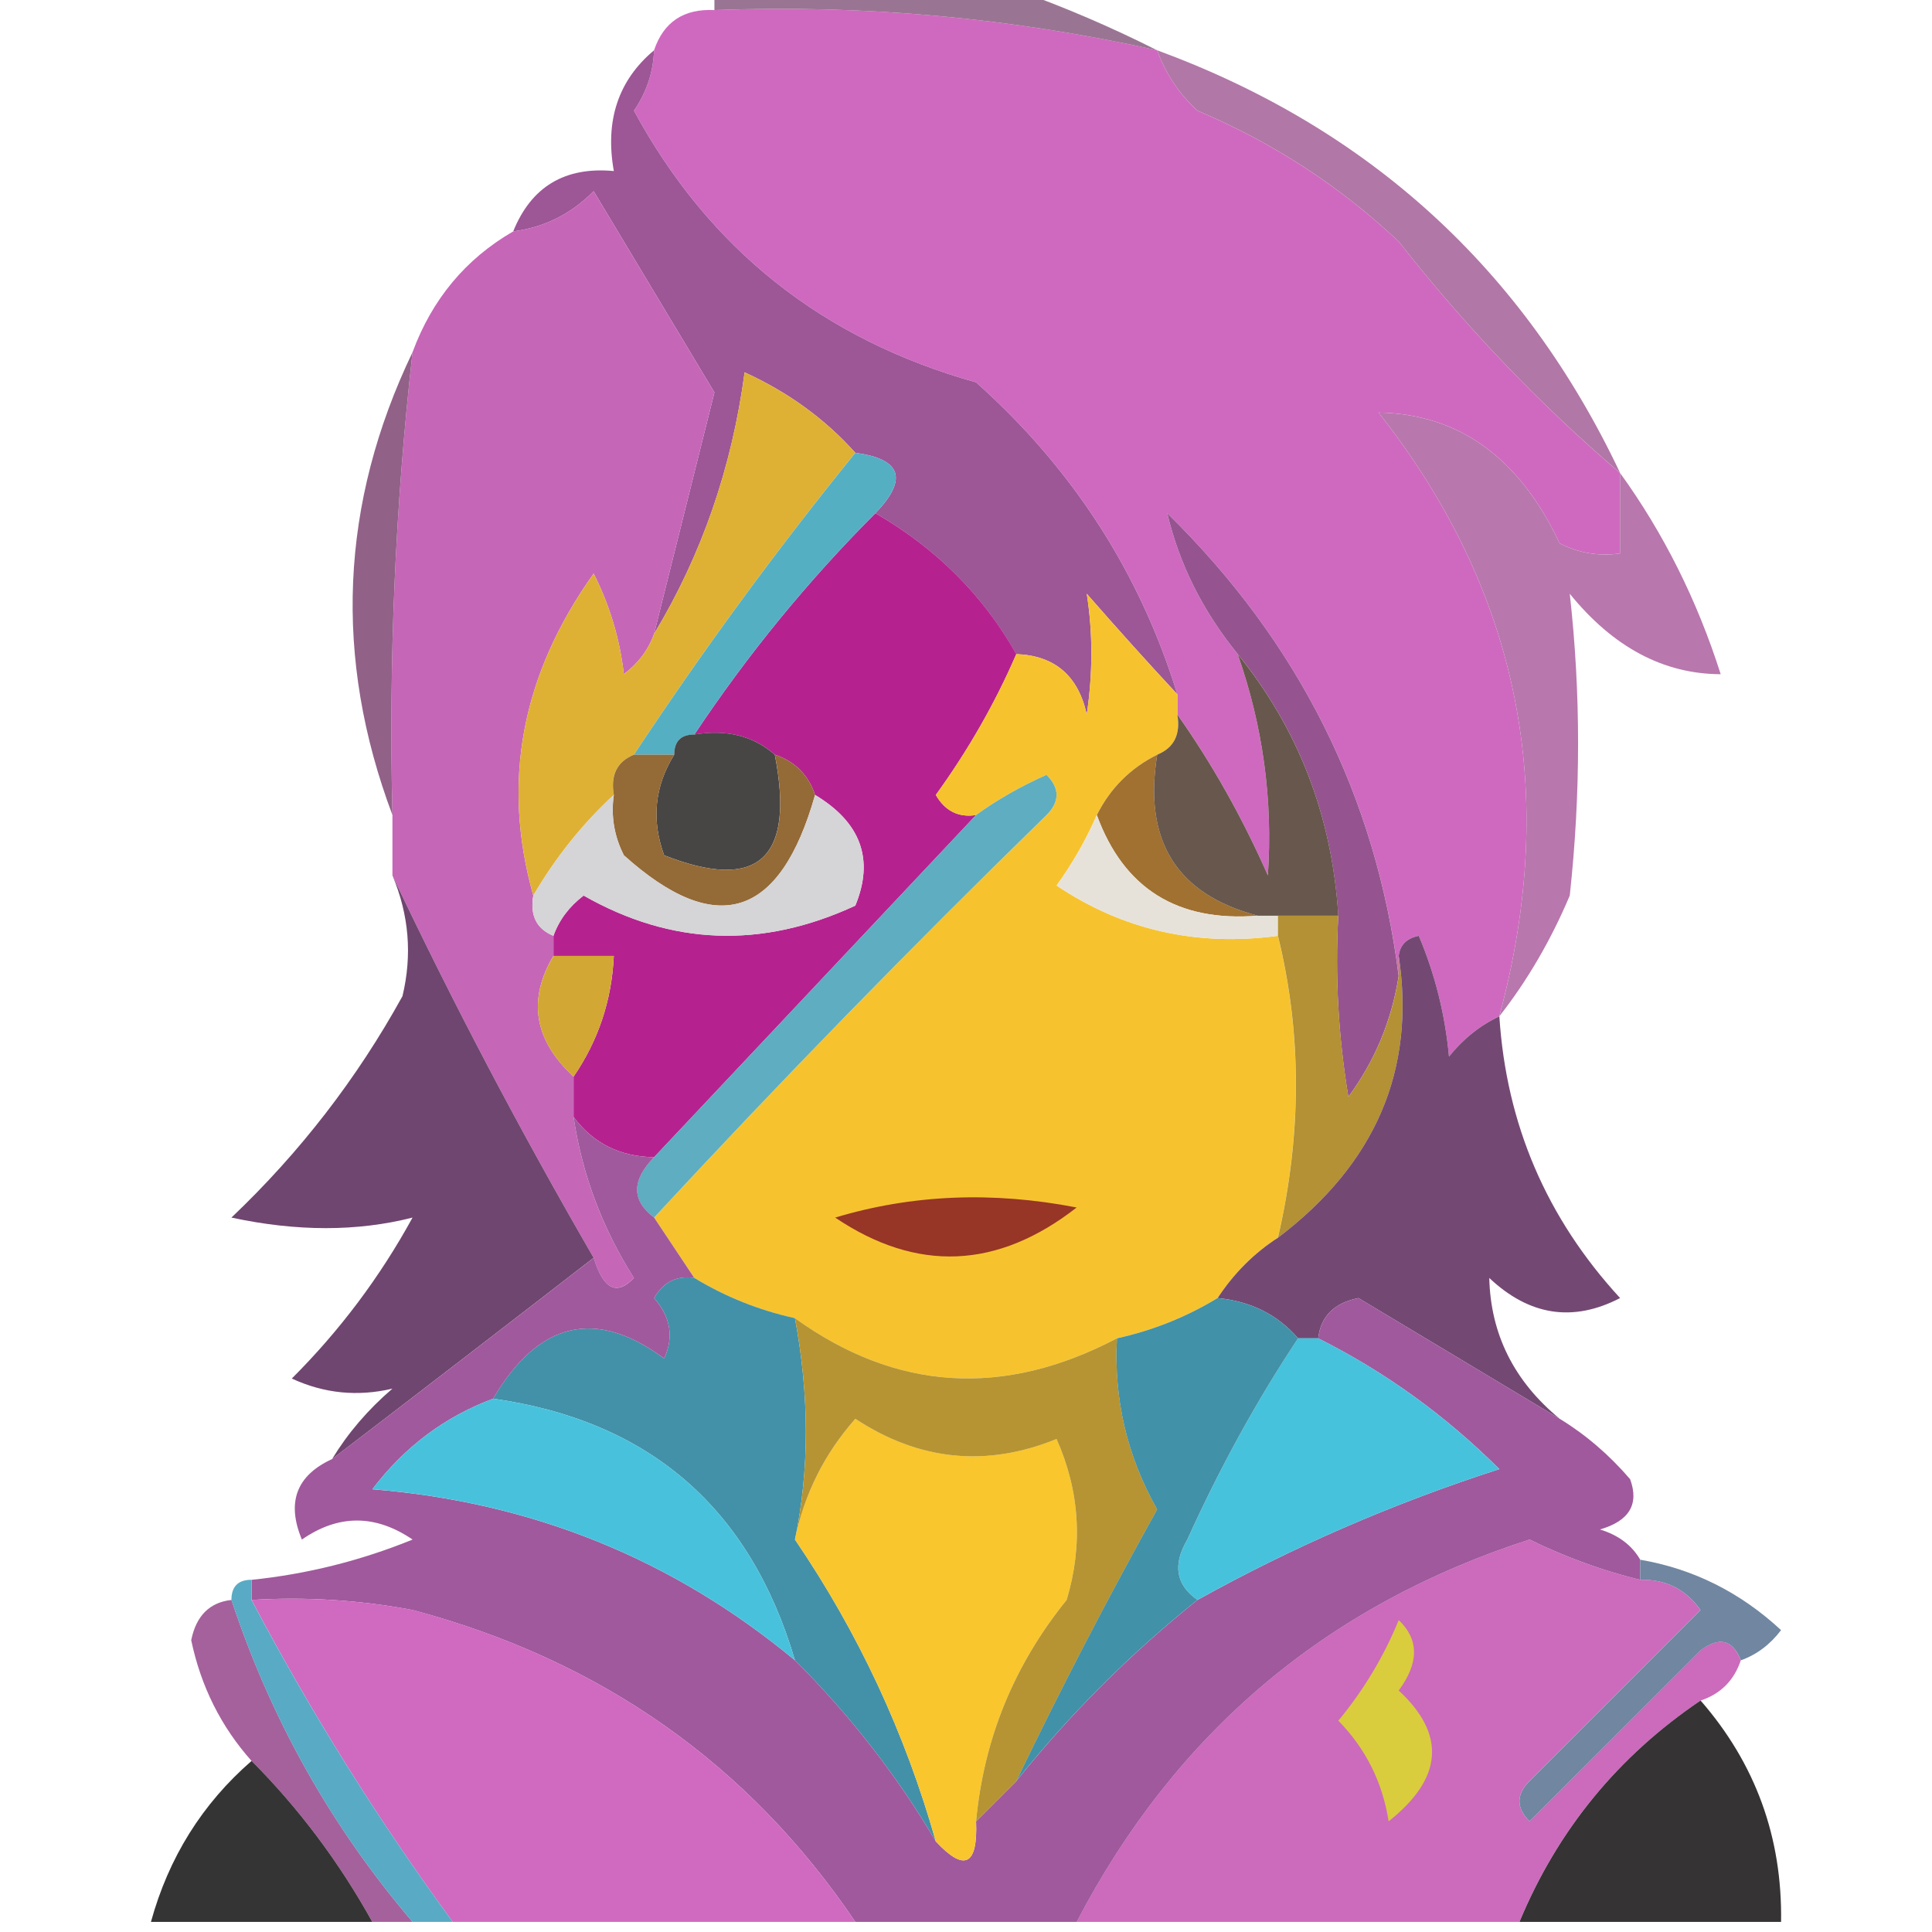 <svg width="32" height="32" viewBox="0 0 32 32" fill="none" xmlns="http://www.w3.org/2000/svg">
<g clip-path="url(#clip0_6_587)">
<path fill-rule="evenodd" clip-rule="evenodd" d="M11.833 0.167C14.312 0.074 16.757 0.296 19.167 0.833C19.303 1.214 19.525 1.548 19.833 1.833C21.079 2.359 22.19 3.081 23.167 4C24.284 5.423 25.506 6.701 26.833 7.833C26.833 8.278 26.833 8.722 26.833 9.167C26.483 9.216 26.149 9.161 25.833 9C25.164 7.58 24.164 6.857 22.833 6.833C25.168 9.794 25.834 13.127 24.833 16.833C24.514 16.984 24.236 17.206 24 17.5C23.936 16.808 23.769 16.141 23.5 15.5C23.298 15.541 23.187 15.652 23.167 15.833C23.167 15.944 23.167 16.055 23.167 16.166C22.792 13.195 21.514 10.64 19.333 8.5C19.532 9.342 19.921 10.12 20.5 10.833C20.919 12.029 21.085 13.251 21 14.5C20.575 13.536 20.075 12.647 19.5 11.833C19.5 11.722 19.5 11.611 19.5 11.5C18.88 9.485 17.769 7.763 16.167 6.333C13.63 5.624 11.741 4.124 10.5 1.833C10.709 1.528 10.82 1.194 10.833 0.833C10.991 0.364 11.324 0.142 11.833 0.167Z" fill="#CF69BF"/>
<path opacity="0.906" fill-rule="evenodd" clip-rule="evenodd" d="M11.833 0.167C11.833 0.056 11.833 -0.055 11.833 -0.167C13.5 -0.167 15.166 -0.167 16.833 -0.167C17.629 0.116 18.407 0.45 19.166 0.833C16.756 0.296 14.312 0.074 11.833 0.167Z" fill="#906788"/>
<path fill-rule="evenodd" clip-rule="evenodd" d="M10.833 0.833C10.82 1.195 10.709 1.528 10.5 1.833C11.741 4.124 13.63 5.624 16.167 6.333C17.769 7.763 18.88 9.486 19.5 11.5C19.006 10.969 18.506 10.413 18 9.834C18.102 10.481 18.102 11.148 18 11.834C17.859 11.192 17.47 10.858 16.833 10.834C16.283 9.859 15.505 9.081 14.5 8.5C15.043 7.935 14.932 7.602 14.167 7.5C13.667 6.941 13.056 6.496 12.333 6.167C12.122 7.748 11.622 9.192 10.833 10.5C11.165 9.17 11.499 7.836 11.833 6.5C11.167 5.389 10.5 4.278 9.833 3.167C9.459 3.544 9.015 3.766 8.5 3.833C8.8 3.091 9.356 2.758 10.167 2.833C10.018 1.997 10.24 1.33 10.833 0.833Z" fill="#9D5696"/>
<path fill-rule="evenodd" clip-rule="evenodd" d="M10.833 10.5C10.739 10.763 10.572 10.985 10.333 11.166C10.266 10.581 10.099 10.026 9.833 9.5C8.636 11.178 8.303 12.955 8.833 14.833C8.776 15.164 8.887 15.386 9.166 15.5C9.166 15.611 9.166 15.722 9.166 15.833C8.735 16.56 8.846 17.227 9.5 17.833C9.5 18.055 9.5 18.278 9.5 18.5C9.641 19.451 9.974 20.34 10.5 21.166C10.214 21.466 9.992 21.355 9.833 20.833C8.62 18.739 7.509 16.628 6.5 14.5C6.5 14.166 6.5 13.833 6.5 13.5C6.436 10.933 6.547 8.377 6.833 5.833C7.158 4.955 7.713 4.288 8.5 3.833C9.015 3.765 9.459 3.543 9.833 3.167C10.5 4.278 11.166 5.389 11.833 6.5C11.499 7.836 11.165 9.169 10.833 10.5Z" fill="#C666B7"/>
<path opacity="0.992" fill-rule="evenodd" clip-rule="evenodd" d="M19.167 0.833C22.682 2.126 25.237 4.46 26.834 7.833C25.507 6.701 24.285 5.424 23.167 4C22.191 3.081 21.08 2.359 19.834 1.833C19.525 1.548 19.303 1.215 19.167 0.833Z" fill="#B076A5"/>
<path fill-rule="evenodd" clip-rule="evenodd" d="M14.166 7.5C12.863 9.107 11.64 10.774 10.5 12.5C10.22 12.614 10.109 12.836 10.166 13.166C9.645 13.648 9.201 14.204 8.833 14.833C8.303 12.955 8.636 11.178 9.833 9.5C10.099 10.026 10.266 10.581 10.333 11.166C10.572 10.985 10.739 10.763 10.833 10.5C11.621 9.192 12.121 7.747 12.333 6.167C13.055 6.496 13.666 6.94 14.166 7.5Z" fill="#DEB134"/>
<path fill-rule="evenodd" clip-rule="evenodd" d="M14.5 8.5C15.506 9.081 16.284 9.859 16.834 10.833C16.482 11.647 16.037 12.425 15.5 13.167C15.653 13.432 15.875 13.544 16.167 13.5C14.389 15.389 12.611 17.278 10.834 19.167C10.267 19.158 9.823 18.935 9.5 18.5C9.5 18.278 9.5 18.056 9.5 17.833C9.91 17.234 10.133 16.568 10.167 15.833C9.834 15.833 9.5 15.833 9.167 15.833C9.167 15.722 9.167 15.611 9.167 15.5C9.261 15.237 9.428 15.015 9.667 14.833C11.12 15.661 12.62 15.717 14.167 15C14.482 14.234 14.26 13.623 13.5 13.167C13.389 12.833 13.167 12.611 12.834 12.5C12.478 12.188 12.033 12.077 11.5 12.167C12.384 10.839 13.384 9.617 14.5 8.5Z" fill="#B5228F"/>
<path fill-rule="evenodd" clip-rule="evenodd" d="M6.833 5.833C6.547 8.378 6.436 10.933 6.5 13.5C5.521 10.895 5.632 8.34 6.833 5.833Z" fill="#916188"/>
<path fill-rule="evenodd" clip-rule="evenodd" d="M26.833 7.833C27.554 8.831 28.11 9.942 28.5 11.167C27.552 11.164 26.718 10.719 26 9.834C26.184 11.475 26.184 13.141 26 14.834C25.686 15.576 25.297 16.243 24.833 16.834C25.834 13.127 25.168 9.794 22.833 6.833C24.164 6.858 25.164 7.58 25.833 9C26.149 9.161 26.482 9.217 26.833 9.167C26.833 8.722 26.833 8.278 26.833 7.833Z" fill="#B877AD"/>
<path fill-rule="evenodd" clip-rule="evenodd" d="M14.167 7.5C14.932 7.601 15.043 7.935 14.5 8.5C13.384 9.617 12.384 10.839 11.5 12.167C11.278 12.167 11.167 12.278 11.167 12.5C10.944 12.5 10.722 12.5 10.5 12.5C11.641 10.774 12.863 9.107 14.167 7.5Z" fill="#54AFC3"/>
<path fill-rule="evenodd" clip-rule="evenodd" d="M19.5 11.5C19.5 11.611 19.5 11.722 19.5 11.834C19.557 12.164 19.446 12.386 19.166 12.5C18.722 12.722 18.389 13.056 18.166 13.5C17.99 13.907 17.768 14.296 17.5 14.667C18.596 15.403 19.818 15.681 21.166 15.5C21.563 17.119 21.563 18.785 21.166 20.5C20.768 20.758 20.435 21.091 20.166 21.5C19.65 21.814 19.094 22.036 18.5 22.167C16.621 23.153 14.844 23.041 13.166 21.834C12.572 21.703 12.016 21.48 11.5 21.167C11.277 20.834 11.055 20.5 10.833 20.167C12.923 17.91 15.09 15.688 17.333 13.5C17.555 13.278 17.555 13.056 17.333 12.834C16.899 13.028 16.51 13.251 16.166 13.5C15.874 13.544 15.652 13.433 15.5 13.167C16.036 12.425 16.481 11.647 16.833 10.834C17.47 10.858 17.859 11.192 18 11.834C18.101 11.148 18.101 10.481 18 9.834C18.505 10.413 19.005 10.969 19.5 11.5Z" fill="#F6C32F"/>
<path fill-rule="evenodd" clip-rule="evenodd" d="M11.5 12.166C12.033 12.077 12.477 12.188 12.833 12.5C13.169 14.222 12.558 14.778 11 14.166C10.787 13.578 10.842 13.023 11.167 12.5C11.167 12.278 11.278 12.166 11.5 12.166Z" fill="#474645"/>
<path fill-rule="evenodd" clip-rule="evenodd" d="M23.166 16.167C23.05 16.904 22.773 17.571 22.333 18.167C22.167 17.173 22.111 16.173 22.166 15.167C22.064 13.524 21.509 12.079 20.5 10.833C19.921 10.12 19.532 9.342 19.333 8.5C21.514 10.64 22.792 13.195 23.166 16.167Z" fill="#95548F"/>
<path fill-rule="evenodd" clip-rule="evenodd" d="M19.167 12.5C18.935 13.926 19.49 14.815 20.834 15.167C19.502 15.274 18.613 14.718 18.167 13.5C18.389 13.056 18.723 12.722 19.167 12.5Z" fill="#A17131"/>
<path fill-rule="evenodd" clip-rule="evenodd" d="M18.167 13.5C18.613 14.718 19.502 15.274 20.833 15.167C20.944 15.167 21.056 15.167 21.167 15.167C21.167 15.278 21.167 15.389 21.167 15.5C19.819 15.681 18.596 15.403 17.5 14.667C17.768 14.296 17.991 13.907 18.167 13.5Z" fill="#E7E2D9"/>
<path fill-rule="evenodd" clip-rule="evenodd" d="M10.5 12.5C10.723 12.5 10.945 12.5 11.167 12.5C10.843 13.023 10.787 13.578 11 14.167C12.559 14.778 13.17 14.222 12.834 12.5C13.167 12.611 13.389 12.833 13.5 13.167C12.922 15.211 11.867 15.544 10.334 14.167C10.173 13.851 10.117 13.517 10.167 13.167C10.11 12.836 10.221 12.614 10.5 12.5Z" fill="#946A37"/>
<path fill-rule="evenodd" clip-rule="evenodd" d="M10.166 13.166C10.116 13.517 10.172 13.851 10.333 14.166C11.866 15.544 12.921 15.21 13.5 13.166C14.259 13.623 14.482 14.234 14.166 15C12.62 15.717 11.12 15.661 9.666 14.833C9.427 15.015 9.261 15.237 9.166 15.5C8.887 15.386 8.776 15.164 8.833 14.833C9.201 14.204 9.645 13.648 10.166 13.166Z" fill="#D5D4D6"/>
<path fill-rule="evenodd" clip-rule="evenodd" d="M20.5 10.834C21.509 12.079 22.064 13.524 22.167 15.167C21.833 15.167 21.5 15.167 21.167 15.167C21.055 15.167 20.944 15.167 20.833 15.167C19.49 14.815 18.934 13.926 19.167 12.5C19.446 12.386 19.557 12.164 19.5 11.834C20.075 12.648 20.575 13.537 21 14.5C21.085 13.251 20.919 12.029 20.5 10.834Z" fill="#68574C"/>
<path fill-rule="evenodd" clip-rule="evenodd" d="M21.167 15.5C21.167 15.389 21.167 15.278 21.167 15.166C21.5 15.166 21.834 15.166 22.167 15.166C22.112 16.173 22.168 17.173 22.334 18.166C22.773 17.571 23.051 16.904 23.167 16.166C23.167 16.055 23.167 15.944 23.167 15.833C23.451 17.719 22.784 19.274 21.167 20.5C21.564 18.785 21.564 17.118 21.167 15.5Z" fill="#B39134"/>
<path fill-rule="evenodd" clip-rule="evenodd" d="M9.167 15.834C9.5 15.834 9.833 15.834 10.166 15.834C10.132 16.568 9.91 17.234 9.5 17.834C8.846 17.227 8.735 16.56 9.167 15.834Z" fill="#D3A733"/>
<path fill-rule="evenodd" clip-rule="evenodd" d="M6.5 14.5C7.509 16.628 8.62 18.739 9.833 20.833C8.374 21.963 6.93 23.074 5.5 24.167C5.763 23.735 6.096 23.346 6.5 23C5.925 23.136 5.369 23.081 4.833 22.833C5.628 22.039 6.295 21.15 6.833 20.167C5.918 20.4 4.918 20.4 3.833 20.167C4.969 19.087 5.913 17.865 6.666 16.5C6.83 15.818 6.774 15.152 6.5 14.5Z" fill="#6F466F"/>
<path fill-rule="evenodd" clip-rule="evenodd" d="M10.833 20.167C10.458 19.884 10.458 19.551 10.833 19.167C12.611 17.278 14.389 15.389 16.166 13.5C16.51 13.251 16.899 13.028 17.333 12.834C17.555 13.056 17.555 13.278 17.333 13.5C15.09 15.688 12.923 17.91 10.833 20.167Z" fill="#5EADC0"/>
<path fill-rule="evenodd" clip-rule="evenodd" d="M23.167 15.833C23.187 15.652 23.298 15.541 23.5 15.5C23.77 16.141 23.936 16.808 24 17.5C24.236 17.206 24.514 16.984 24.834 16.833C24.948 18.619 25.615 20.175 26.834 21.5C26.053 21.904 25.331 21.793 24.667 21.167C24.689 22.1 25.078 22.878 25.834 23.5C24.728 22.836 23.617 22.169 22.5 21.5C22.096 21.582 21.874 21.805 21.834 22.167C21.723 22.167 21.611 22.167 21.5 22.167C21.162 21.775 20.718 21.553 20.167 21.5C20.436 21.091 20.769 20.757 21.167 20.5C22.784 19.274 23.451 17.719 23.167 15.833Z" fill="#734973"/>
<path fill-rule="evenodd" clip-rule="evenodd" d="M13.833 20.167C15.103 19.785 16.437 19.729 17.833 20C16.52 21.023 15.186 21.078 13.833 20.167Z" fill="#973526"/>
<path fill-rule="evenodd" clip-rule="evenodd" d="M11.5 21.166C12.017 21.48 12.572 21.702 13.167 21.833C13.407 23.123 13.407 24.345 13.167 25.5C14.214 27.038 14.992 28.705 15.5 30.5C14.86 29.413 14.082 28.413 13.167 27.5C12.423 24.977 10.756 23.533 8.167 23.166C8.921 21.885 9.866 21.663 11 22.5C11.164 22.15 11.109 21.817 10.834 21.5C10.986 21.234 11.208 21.123 11.5 21.166Z" fill="#4291A8"/>
<path fill-rule="evenodd" clip-rule="evenodd" d="M27.166 26.167C27.585 26.154 27.918 26.32 28.166 26.667C27.222 27.611 26.277 28.556 25.333 29.5C25.111 29.722 25.111 29.944 25.333 30.167C26.277 29.222 27.222 28.278 28.166 27.333C28.479 27.103 28.701 27.158 28.833 27.5C28.722 27.833 28.5 28.056 28.166 28.167C26.798 29.09 25.798 30.312 25.166 31.833C22.722 31.833 20.277 31.833 17.833 31.833C19.468 28.698 21.968 26.587 25.333 25.5C25.933 25.793 26.544 26.015 27.166 26.167Z" fill="#CC6ABC"/>
<path fill-rule="evenodd" clip-rule="evenodd" d="M9.5 18.5C9.823 18.935 10.267 19.158 10.834 19.167C10.459 19.551 10.459 19.884 10.834 20.167C11.056 20.5 11.278 20.833 11.5 21.167C11.208 21.123 10.986 21.234 10.834 21.5C11.109 21.817 11.164 22.15 11 22.5C9.866 21.663 8.921 21.885 8.167 23.167C7.365 23.466 6.699 23.966 6.167 24.667C8.812 24.879 11.145 25.823 13.167 27.5C14.082 28.413 14.86 29.413 15.5 30.5C15.975 31.01 16.197 30.899 16.167 30.167C16.389 29.944 16.611 29.722 16.834 29.5C17.723 28.389 18.723 27.389 19.834 26.5C21.422 25.618 23.088 24.896 24.834 24.333C23.942 23.445 22.942 22.722 21.834 22.167C21.874 21.805 22.096 21.582 22.5 21.5C23.617 22.169 24.728 22.836 25.834 23.5C26.265 23.763 26.654 24.097 27 24.5C27.152 24.915 26.986 25.192 26.5 25.333C26.806 25.426 27.028 25.593 27.167 25.833C27.167 25.944 27.167 26.056 27.167 26.167C26.545 26.015 25.934 25.793 25.334 25.5C21.969 26.587 19.469 28.698 17.834 31.833C16.611 31.833 15.389 31.833 14.167 31.833C12.402 29.222 9.958 27.5 6.834 26.667C5.952 26.501 5.063 26.445 4.167 26.5C4.167 26.389 4.167 26.278 4.167 26.167C5.085 26.072 5.974 25.85 6.834 25.5C6.216 25.08 5.605 25.08 5 25.5C4.743 24.883 4.909 24.438 5.5 24.167C6.931 23.074 8.375 21.963 9.834 20.833C9.992 21.355 10.215 21.467 10.5 21.167C9.975 20.34 9.642 19.451 9.5 18.5Z" fill="#A0599C"/>
<path fill-rule="evenodd" clip-rule="evenodd" d="M16.167 30.167C16.197 30.899 15.975 31.01 15.5 30.5C14.992 28.705 14.214 27.038 13.167 25.5C13.321 24.748 13.654 24.081 14.167 23.5C15.226 24.195 16.338 24.307 17.5 23.833C17.884 24.702 17.94 25.591 17.667 26.5C16.795 27.576 16.295 28.799 16.167 30.167Z" fill="#F9C62D"/>
<path fill-rule="evenodd" clip-rule="evenodd" d="M8.167 23.166C10.756 23.533 12.423 24.977 13.167 27.5C11.145 25.823 8.812 24.879 6.167 24.666C6.699 23.966 7.365 23.466 8.167 23.166Z" fill="#48C2DC"/>
<path fill-rule="evenodd" clip-rule="evenodd" d="M13.167 21.834C14.844 23.041 16.622 23.153 18.5 22.167C18.447 23.176 18.669 24.121 19.167 25C18.341 26.487 17.563 27.987 16.834 29.5C16.611 29.722 16.389 29.945 16.167 30.167C16.295 28.799 16.795 27.577 17.667 26.5C17.94 25.591 17.884 24.702 17.5 23.834C16.338 24.307 15.226 24.196 14.167 23.5C13.654 24.081 13.321 24.748 13.167 25.5C13.407 24.345 13.407 23.123 13.167 21.834Z" fill="#B69433"/>
<path fill-rule="evenodd" clip-rule="evenodd" d="M21.5 22.166C21.611 22.166 21.722 22.166 21.833 22.166C22.941 22.722 23.941 23.445 24.833 24.333C23.088 24.896 21.422 25.618 19.833 26.5C19.476 26.25 19.42 25.916 19.667 25.5C20.207 24.304 20.818 23.193 21.5 22.166Z" fill="#47C2DC"/>
<path fill-rule="evenodd" clip-rule="evenodd" d="M20.166 21.5C20.717 21.553 21.162 21.775 21.5 22.167C20.818 23.193 20.207 24.304 19.666 25.5C19.42 25.916 19.475 26.25 19.833 26.5C18.722 27.389 17.722 28.389 16.833 29.5C17.562 27.986 18.34 26.486 19.166 25C18.668 24.12 18.446 23.176 18.5 22.167C19.094 22.036 19.65 21.814 20.166 21.5Z" fill="#4191A8"/>
<path fill-rule="evenodd" clip-rule="evenodd" d="M4.167 26.5C5.063 26.445 5.952 26.501 6.834 26.666C9.958 27.5 12.402 29.222 14.167 31.833C11.945 31.833 9.723 31.833 7.5 31.833C6.266 30.15 5.155 28.372 4.167 26.5Z" fill="#D069C0"/>
<path fill-rule="evenodd" clip-rule="evenodd" d="M27.167 26.167C27.167 26.056 27.167 25.945 27.167 25.834C28.047 25.985 28.825 26.374 29.5 27C29.319 27.239 29.097 27.406 28.834 27.5C28.701 27.159 28.479 27.103 28.167 27.334C27.223 28.278 26.278 29.222 25.334 30.167C25.111 29.945 25.111 29.722 25.334 29.5C26.278 28.556 27.223 27.611 28.167 26.667C27.919 26.321 27.586 26.154 27.167 26.167Z" fill="#7086A1"/>
<path fill-rule="evenodd" clip-rule="evenodd" d="M23.167 26.834C23.505 27.154 23.505 27.543 23.167 28C23.955 28.731 23.9 29.453 23 30.167C22.899 29.52 22.621 28.964 22.167 28.5C22.588 27.991 22.921 27.435 23.167 26.834Z" fill="#D9CD3D"/>
<path fill-rule="evenodd" clip-rule="evenodd" d="M28.167 28.166C29.077 29.211 29.522 30.433 29.5 31.833C28.056 31.833 26.611 31.833 25.167 31.833C25.799 30.312 26.799 29.09 28.167 28.166Z" fill="#353334"/>
<path fill-rule="evenodd" clip-rule="evenodd" d="M3.834 26.5C4.492 28.485 5.492 30.262 6.834 31.833C6.611 31.833 6.389 31.833 6.167 31.833C5.618 30.842 4.951 29.953 4.167 29.167C3.662 28.6 3.328 27.934 3.167 27.167C3.249 26.762 3.472 26.54 3.834 26.5Z" fill="#A5619C"/>
<path opacity="0.996" fill-rule="evenodd" clip-rule="evenodd" d="M4.167 29.166C4.951 29.953 5.618 30.842 6.167 31.833C4.944 31.833 3.722 31.833 2.5 31.833C2.794 30.765 3.35 29.876 4.167 29.166Z" fill="#353434"/>
<path fill-rule="evenodd" clip-rule="evenodd" d="M4.166 26.166C4.166 26.278 4.166 26.389 4.166 26.5C5.154 28.372 6.266 30.15 7.5 31.833C7.277 31.833 7.055 31.833 6.833 31.833C5.491 30.262 4.491 28.485 3.833 26.5C3.833 26.278 3.944 26.166 4.166 26.166Z" fill="#59AAC4"/>
</g>
<defs>
<clipPath id="clip0_6_587">
<rect width="32" height="32" fill="white"/>
</clipPath>
</defs>
</svg>
